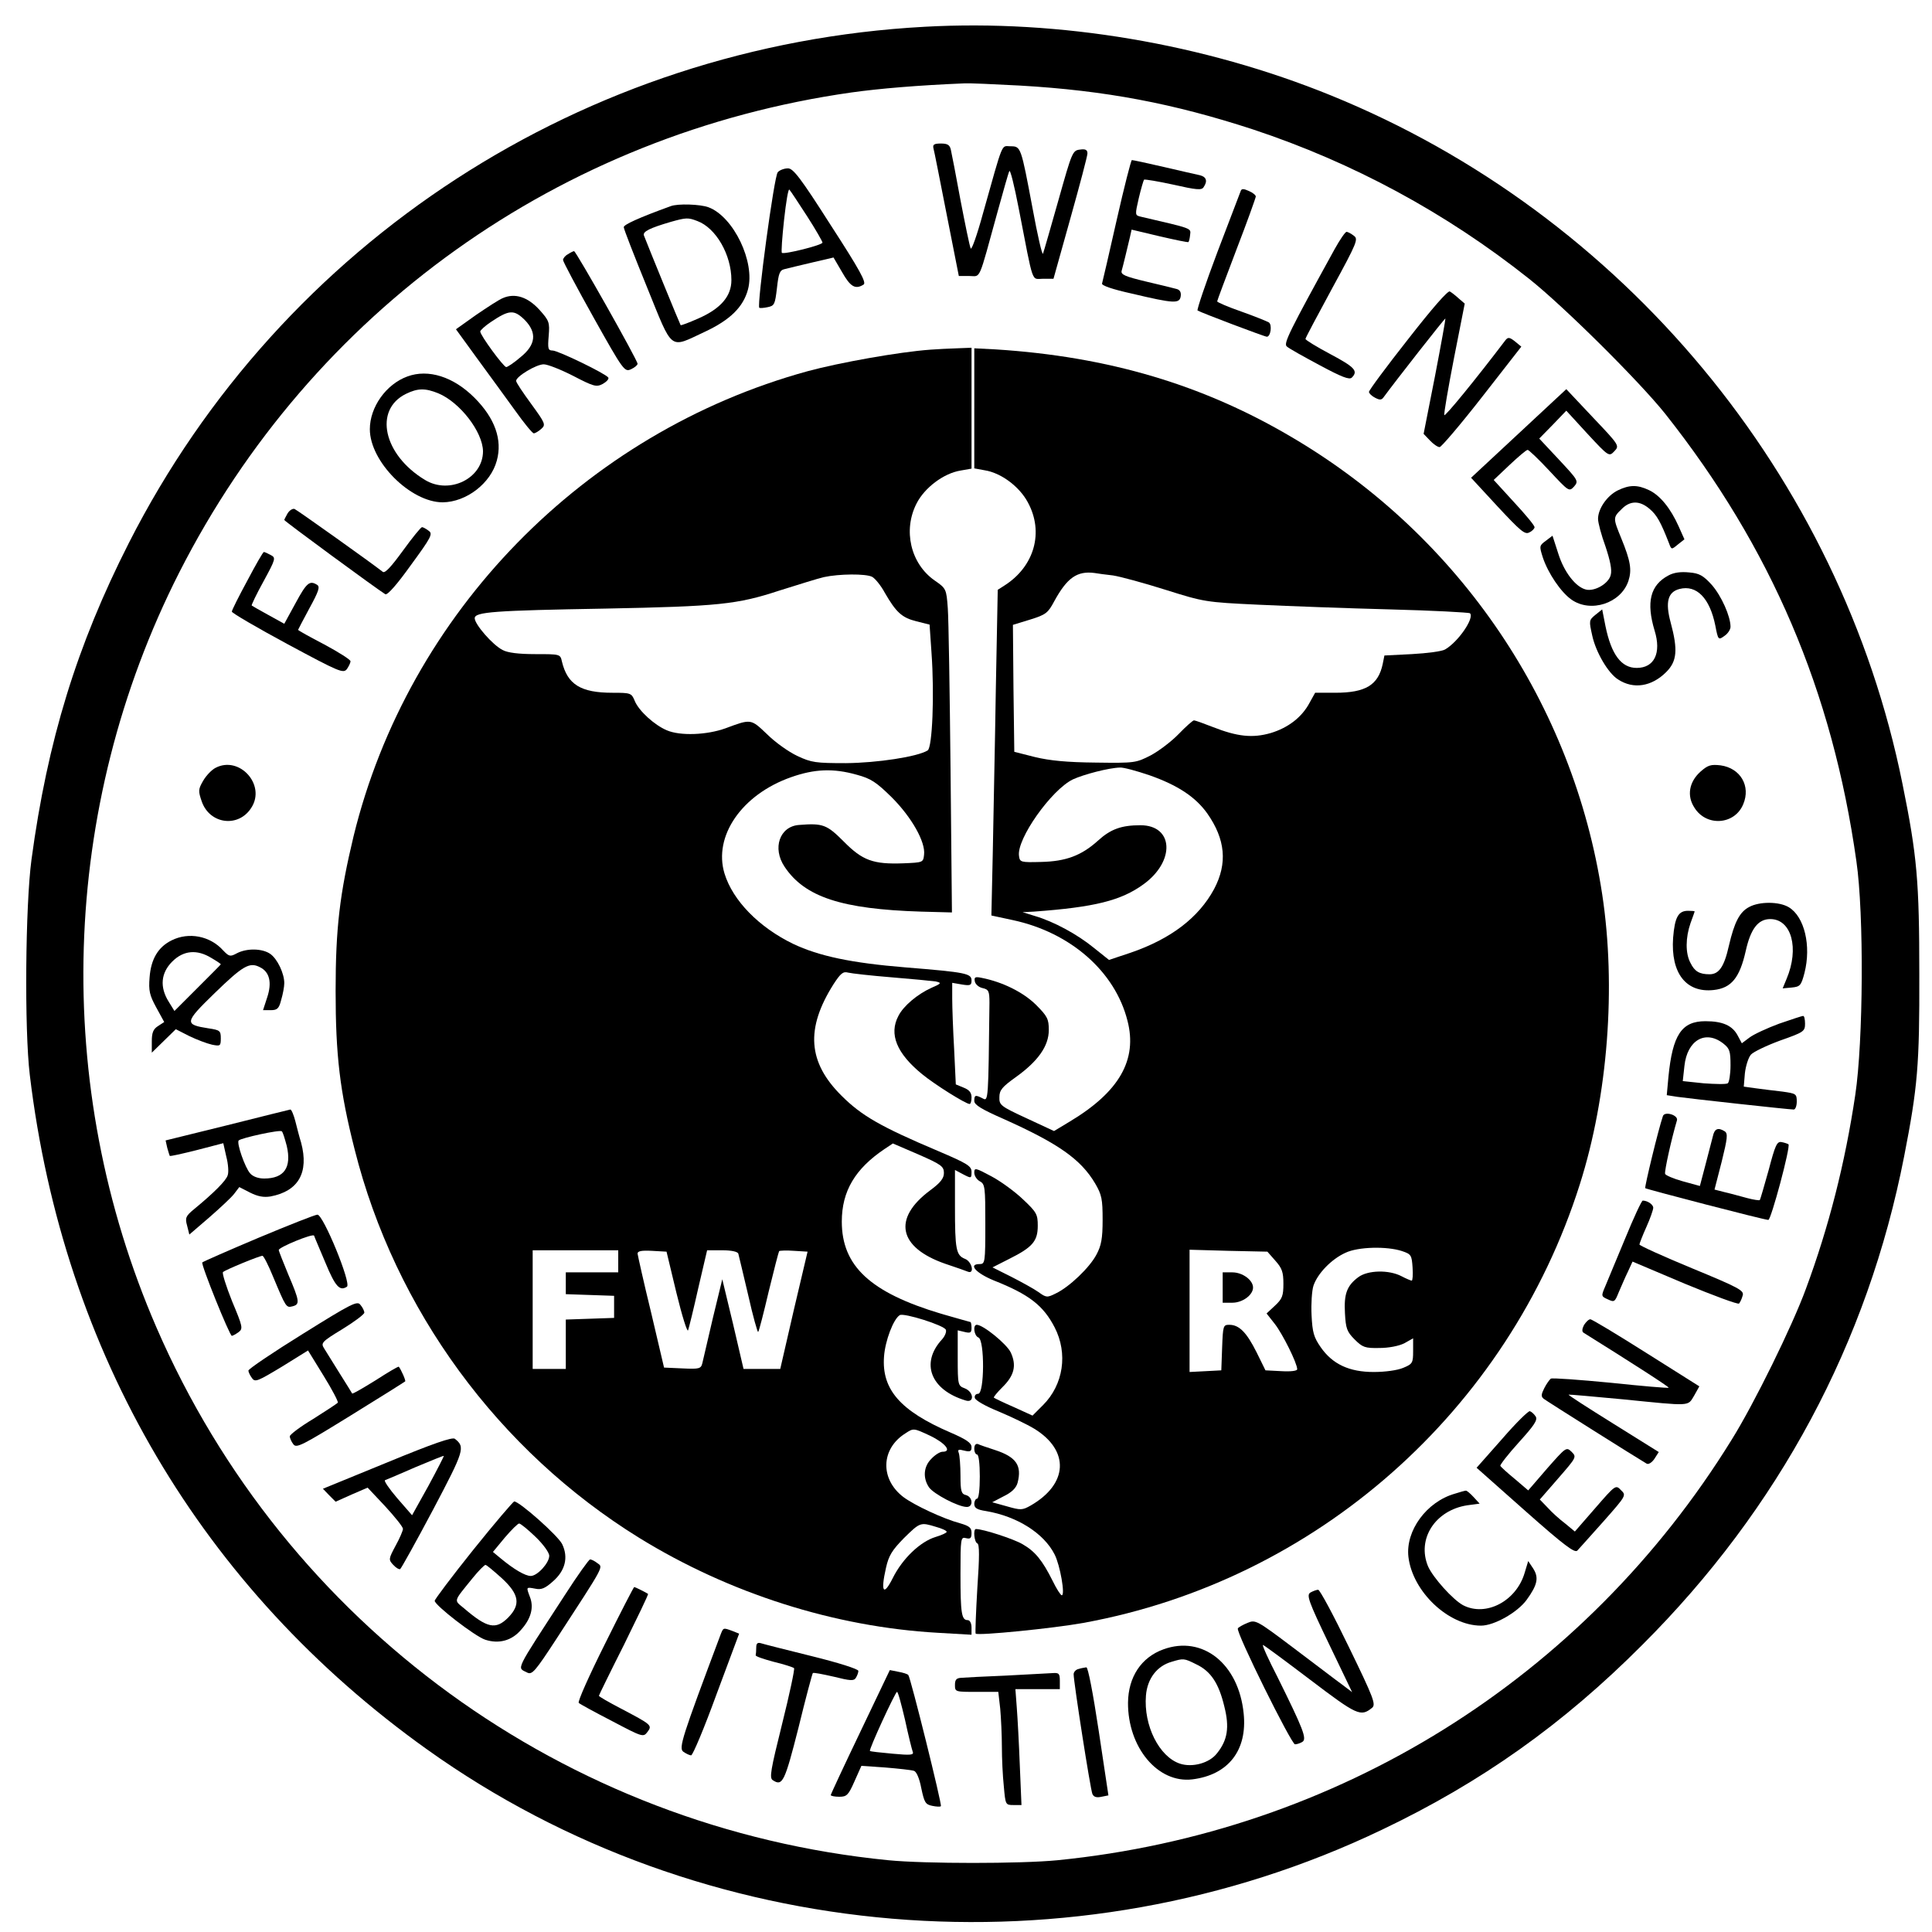 <?xml version="1.0" standalone="no"?>
<!DOCTYPE svg PUBLIC "-//W3C//DTD SVG 20010904//EN"
 "http://www.w3.org/TR/2001/REC-SVG-20010904/DTD/svg10.dtd">
<svg version="1.0" xmlns="http://www.w3.org/2000/svg"
 width="700pt" height="700pt" viewBox="0 0 700 700"
 preserveAspectRatio="xMidYMid meet">
<g transform="translate(0,700) scale(0.1,-0.1)"
fill="#000000" stroke="none">
<path d="M3350 6903 c-1233 -67 -2328 -778 -2883 -1870 -189 -372 -295 -717
-353 -1148 -22 -164 -26 -615 -6 -780 121 -1008 623 -1861 1440 -2444 997
-712 2342 -825 3458 -291 361 172 658 383 944 670 496 495 817 1095 949 1770
49 251 56 331 55 660 0 337 -8 429 -61 690 -225 1116 -1013 2064 -2070 2494
-462 188 -984 276 -1473 249z m345 -213 c312 -18 557 -65 845 -159 362 -120
699 -302 1000 -541 126 -100 400 -372 494 -490 383 -484 605 -1003 692 -1620
28 -192 25 -654 -4 -847 -37 -248 -96 -479 -179 -703 -49 -134 -187 -415 -268
-545 -535 -867 -1429 -1424 -2444 -1525 -133 -13 -479 -13 -612 0 -1172 116
-2185 853 -2652 1930 -380 876 -350 1883 82 2735 482 949 1380 1590 2436 1740
100 14 240 26 410 33 17 1 107 -3 200 -8z"/>
<path d="M3382 6463 c3 -10 24 -118 48 -240 l44 -223 38 0 c43 0 31 -26 103
235 20 72 38 137 42 145 3 8 18 -52 34 -135 55 -283 45 -255 88 -255 l38 0 61
218 c34 121 62 227 62 236 0 13 -7 17 -27 14 -27 -3 -29 -9 -78 -183 -28 -99
-53 -186 -56 -194 -3 -7 -20 67 -38 165 -42 223 -42 224 -80 224 -34 0 -24 25
-100 -245 -21 -77 -41 -133 -44 -125 -4 8 -20 87 -37 175 -16 88 -32 170 -35
183 -4 17 -12 22 -36 22 -25 0 -30 -4 -27 -17z"/>
<path d="M4046 6203 c-27 -120 -51 -223 -53 -230 -3 -7 36 -21 109 -37 152
-36 172 -37 176 -9 2 14 -3 23 -15 26 -10 3 -60 15 -111 27 -75 18 -92 25 -88
39 5 17 20 80 30 122 l6 27 101 -24 c56 -13 104 -23 105 -21 2 2 5 14 6 26 3
25 10 22 -179 66 -21 5 -21 6 -7 67 8 34 17 64 19 67 3 2 51 -6 106 -18 84
-19 103 -21 110 -9 15 22 10 37 -13 43 -13 3 -72 16 -131 30 -60 14 -112 25
-116 25 -3 0 -28 -98 -55 -217z"/>
<path d="M2818 6376 c-13 -12 -76 -481 -67 -491 2 -2 16 -1 30 2 25 5 27 10
34 69 6 54 10 65 28 69 12 3 57 14 100 24 l77 18 31 -53 c30 -53 48 -64 78
-45 11 7 -14 53 -119 215 -109 171 -136 206 -155 206 -13 0 -30 -6 -37 -14z
m106 -159 c31 -48 56 -92 56 -96 0 -9 -140 -44 -147 -37 -3 2 1 57 8 121 7 63
15 112 19 108 4 -4 33 -48 64 -96z"/>
<path d="M4495 6307 c-2 -6 -40 -105 -84 -220 -43 -114 -75 -209 -72 -212 13
-8 243 -95 251 -95 14 0 20 44 7 52 -7 4 -51 22 -99 39 -49 17 -88 34 -88 37
0 3 32 88 70 188 39 101 70 188 70 192 0 5 -11 14 -25 20 -20 9 -27 9 -30 -1z"/>
<path d="M2430 6253 c-116 -42 -170 -67 -170 -76 0 -7 38 -104 84 -217 96
-236 79 -223 210 -162 92 43 139 90 156 153 27 99 -52 264 -143 298 -29 11
-111 14 -137 4z m97 -54 c67 -25 123 -122 123 -214 0 -58 -38 -103 -120 -139
-34 -15 -63 -26 -64 -24 -2 2 -119 288 -133 325 -5 14 22 27 97 49 57 16 63
16 97 3z"/>
<path d="M4836 6098 c-164 -298 -186 -342 -174 -353 7 -7 61 -37 119 -68 80
-43 108 -54 117 -45 24 24 10 38 -78 85 -49 26 -90 51 -90 55 0 4 44 86 97
184 91 167 95 178 78 190 -10 8 -22 14 -26 14 -5 0 -24 -28 -43 -62z"/>
<path d="M2058 6079 c-10 -5 -18 -15 -18 -21 0 -6 50 -100 111 -209 108 -193
112 -197 135 -187 13 6 24 15 24 20 0 13 -223 408 -230 408 -3 0 -13 -5 -22
-11z"/>
<path d="M5101 5770 c-78 -99 -141 -184 -141 -190 0 -5 10 -15 22 -21 17 -9
24 -9 32 3 41 56 221 286 223 284 1 -1 -16 -96 -38 -210 l-41 -208 23 -24 c12
-13 28 -24 35 -24 6 0 76 82 154 182 l142 182 -23 19 c-19 15 -25 16 -34 5
-110 -145 -220 -279 -222 -272 -2 5 14 98 35 206 l39 198 -21 18 c-12 11 -26
22 -33 26 -7 4 -64 -61 -152 -174z"/>
<path d="M1822 5920 c-13 -5 -56 -33 -97 -61 l-73 -52 77 -106 c43 -58 104
-143 137 -188 32 -45 63 -83 68 -83 5 0 17 7 27 16 17 15 15 20 -36 90 -30 41
-55 78 -55 84 0 16 73 60 100 60 14 0 62 -19 107 -42 75 -39 84 -41 107 -29
14 8 23 18 20 23 -9 14 -182 98 -202 98 -16 0 -18 6 -14 53 4 49 2 55 -34 95
-42 46 -88 61 -132 42z m79 -79 c45 -46 41 -90 -15 -135 -23 -20 -47 -36 -52
-36 -10 1 -94 115 -94 129 0 4 17 20 38 34 67 45 84 46 123 8z"/>
<path d="M3370 5733 c-112 -8 -330 -47 -444 -78 -809 -222 -1447 -875 -1645
-1685 -50 -209 -65 -332 -65 -560 0 -232 15 -363 69 -575 146 -580 520 -1091
1031 -1407 326 -201 708 -323 1083 -344 l121 -7 0 26 c0 16 -6 27 -14 27 -22
0 -26 24 -26 167 0 130 1 135 20 130 16 -4 20 0 20 19 0 19 -8 25 -42 35 -60
16 -165 65 -205 95 -85 65 -82 175 8 231 29 19 29 19 89 -9 56 -27 80 -58 45
-58 -9 0 -27 -11 -40 -25 -29 -28 -32 -70 -9 -104 17 -24 106 -71 137 -71 24
0 22 36 -3 43 -17 4 -20 14 -20 70 0 36 -3 73 -6 82 -5 13 -2 15 20 9 21 -5
26 -3 26 13 0 15 -19 28 -77 53 -181 78 -249 156 -240 275 4 57 34 136 57 150
15 9 161 -37 167 -53 3 -7 -3 -23 -14 -35 -79 -86 -41 -183 85 -221 33 -11 31
31 -3 44 -24 9 -25 12 -25 110 l0 100 25 -6 c21 -5 25 -3 25 15 0 12 -2 21 -4
21 -2 0 -49 14 -106 30 -257 77 -360 173 -360 334 0 110 48 191 155 263 l30
20 93 -40 c82 -36 92 -43 92 -67 0 -19 -12 -35 -50 -63 -137 -102 -115 -207
55 -266 39 -13 76 -26 83 -29 24 -8 13 38 -12 47 -32 13 -36 34 -36 189 l0
133 30 -16 c29 -15 30 -15 30 9 0 21 -14 30 -122 76 -208 88 -277 128 -349
200 -122 121 -131 243 -29 404 26 40 35 47 53 42 12 -3 83 -11 157 -17 74 -6
146 -13 160 -15 22 -5 22 -7 -15 -23 -51 -23 -102 -66 -120 -102 -35 -66 -6
-136 86 -211 45 -37 158 -108 172 -108 4 0 7 11 7 24 0 17 -8 27 -28 35 l-29
12 -6 127 c-4 70 -7 153 -7 184 l0 57 35 -6 c30 -5 35 -3 35 14 0 26 -18 30
-240 48 -196 16 -313 41 -406 85 -124 60 -219 157 -249 255 -41 135 62 286
241 349 85 30 153 33 238 9 52 -14 71 -27 127 -82 72 -72 123 -162 117 -208
-3 -28 -4 -28 -75 -31 -109 -4 -148 10 -216 79 -61 61 -75 67 -162 60 -70 -5
-98 -84 -52 -152 73 -109 206 -153 494 -162 l112 -3 -5 515 c-3 284 -7 548
-10 587 -5 70 -6 72 -48 101 -87 61 -115 182 -65 279 29 57 98 109 159 119
l40 7 0 219 0 219 -52 -2 c-29 -1 -73 -3 -98 -5z m-210 -823 c11 -6 32 -32 46
-58 41 -71 62 -90 114 -103 l48 -12 7 -102 c11 -153 3 -344 -14 -354 -37 -23
-183 -45 -296 -46 -109 0 -125 2 -176 26 -32 15 -81 50 -110 79 -59 56 -57 56
-151 21 -67 -24 -163 -28 -212 -7 -45 19 -101 70 -116 106 -12 29 -14 30 -81
30 -115 0 -163 30 -183 113 -6 27 -6 27 -97 27 -60 0 -100 5 -118 15 -36 18
-101 93 -101 115 0 23 70 28 475 35 408 8 476 15 628 65 67 21 140 44 162 49
55 12 152 13 175 1z m-920 -2480 l0 -40 -95 0 -95 0 0 -40 0 -39 88 -3 87 -3
0 -40 0 -40 -87 -3 -88 -3 0 -89 0 -90 -60 0 -60 0 0 215 0 215 155 0 155 0 0
-40z m211 -115 c20 -82 39 -143 42 -135 3 8 20 77 37 153 l32 137 54 0 c35 0
56 -5 59 -12 2 -7 18 -75 36 -151 17 -76 34 -136 36 -133 3 3 20 69 38 146 19
78 36 144 38 147 3 2 27 3 54 1 l49 -3 -50 -212 -49 -213 -67 0 -66 0 -38 163
-39 162 -34 -140 c-18 -77 -35 -150 -38 -163 -5 -21 -10 -23 -72 -20 l-67 3
-47 200 c-27 110 -48 206 -49 213 0 9 14 12 52 10 l53 -3 36 -150z m940 -847
c22 -6 39 -14 39 -18 0 -4 -18 -12 -41 -19 -55 -17 -119 -78 -154 -148 -34
-68 -45 -52 -25 36 10 45 22 64 65 108 59 58 60 58 116 41z"/>
<path d="M3530 5521 l0 -218 38 -7 c58 -9 125 -58 156 -116 59 -108 24 -232
-84 -301 l-25 -16 -7 -364 c-3 -200 -9 -466 -11 -590 l-5 -226 79 -17 c208
-45 369 -186 414 -364 37 -142 -30 -258 -208 -365 l-58 -35 -99 46 c-95 44
-100 48 -99 77 0 25 10 37 59 72 81 58 120 113 120 171 0 40 -5 50 -47 92 -46
45 -120 82 -196 97 -24 5 -28 3 -25 -13 2 -10 14 -21 28 -24 22 -5 25 -11 25
-53 -4 -353 -4 -358 -24 -347 -27 14 -31 13 -31 -9 0 -14 26 -30 108 -66 196
-88 278 -145 330 -233 24 -41 27 -57 27 -132 0 -68 -5 -93 -22 -125 -25 -48
-99 -118 -147 -141 -32 -16 -35 -16 -64 5 -17 12 -61 36 -98 55 l-68 34 61 31
c84 42 103 64 103 120 0 41 -4 49 -53 95 -29 28 -81 66 -115 84 -58 31 -62 32
-62 13 0 -11 9 -25 20 -31 19 -10 20 -21 20 -155 0 -140 -1 -145 -21 -145 -42
0 -14 -32 51 -59 129 -51 180 -91 221 -170 49 -95 32 -208 -42 -282 l-38 -38
-68 31 c-37 16 -70 32 -72 34 -2 2 12 19 31 38 43 42 52 79 30 126 -15 31
-100 100 -123 100 -15 0 -10 -40 6 -46 23 -9 22 -204 -1 -204 -9 0 -14 -7 -12
-15 2 -9 39 -30 86 -49 45 -19 104 -47 130 -63 128 -79 122 -200 -14 -278 -30
-17 -36 -17 -85 -3 l-54 15 42 22 c29 14 45 30 50 49 16 62 -5 93 -81 118 -28
9 -57 19 -63 22 -8 2 -13 -4 -13 -17 0 -12 5 -21 10 -21 6 0 10 -33 10 -80 0
-47 -4 -80 -10 -80 -5 0 -10 -9 -10 -19 0 -15 10 -21 43 -26 112 -19 209 -80
248 -157 20 -39 39 -148 26 -148 -4 0 -19 23 -33 52 -38 76 -64 107 -109 133
-32 19 -143 55 -169 55 -11 0 -6 -48 5 -52 8 -3 8 -49 0 -163 -5 -87 -8 -161
-6 -164 9 -8 281 19 391 39 843 154 1538 768 1798 1589 102 321 132 716 81
1051 -105 688 -515 1295 -1118 1652 -326 194 -671 296 -1079 322 l-78 4 0
-217z m503 -606 c26 -4 111 -27 190 -52 140 -44 145 -45 337 -54 107 -5 322
-13 477 -17 155 -4 285 -11 289 -14 17 -17 -43 -104 -90 -131 -11 -7 -66 -14
-121 -17 l-99 -5 -6 -30 c-16 -77 -62 -105 -172 -105 l-73 0 -20 -36 c-28 -53
-78 -91 -141 -110 -66 -19 -121 -13 -210 22 -33 13 -64 24 -68 24 -4 0 -29
-22 -55 -49 -26 -27 -72 -62 -102 -78 -53 -27 -57 -28 -199 -26 -104 1 -166 7
-220 20 l-75 19 -3 230 -2 230 62 19 c58 18 65 24 88 67 46 84 82 110 145 102
11 -2 41 -6 68 -9z m132 -724 c102 -36 166 -78 209 -138 66 -94 74 -181 25
-274 -56 -104 -157 -181 -303 -231 l-78 -26 -55 44 c-60 49 -145 95 -213 115
l-45 14 40 2 c221 16 317 40 398 99 116 84 109 214 -11 214 -69 0 -108 -14
-154 -56 -60 -54 -116 -75 -206 -77 -74 -2 -77 -1 -80 22 -9 61 117 239 195
277 39 18 130 42 171 43 12 1 60 -12 107 -28z m915 -1724 c33 -11 35 -15 38
-59 2 -27 0 -48 -3 -48 -3 0 -20 7 -37 16 -46 24 -122 22 -156 -3 -42 -31 -53
-61 -49 -131 3 -55 7 -67 35 -95 29 -29 38 -32 90 -31 33 0 70 7 90 17 l32 18
0 -46 c0 -43 -2 -47 -36 -61 -21 -9 -66 -15 -107 -15 -88 0 -149 28 -192 90
-25 36 -30 54 -33 116 -2 40 1 89 7 107 15 44 65 96 116 119 46 22 151 24 205
6z m-459 -35 c24 -27 29 -41 29 -83 0 -44 -4 -55 -31 -80 l-30 -28 30 -38 c28
-36 81 -142 81 -164 0 -6 -23 -9 -57 -7 l-58 3 -32 65 c-36 72 -63 100 -99
100 -22 0 -23 -3 -26 -82 l-3 -83 -57 -3 -58 -3 0 221 0 222 141 -4 141 -3 29
-33z"/>
<path d="M4430 2335 l0 -55 35 0 c37 0 75 28 75 55 0 27 -38 55 -75 55 l-35 0
0 -55z"/>
<path d="M1476 5636 c-77 -28 -136 -111 -136 -191 0 -118 148 -265 264 -265
86 1 174 69 196 151 21 76 -7 154 -81 228 -76 76 -167 105 -243 77z m112 -61
c79 -33 161 -140 162 -210 0 -98 -121 -158 -210 -104 -151 91 -187 254 -69
312 43 21 70 21 117 2z"/>
<path d="M5502 5429 l-172 -160 96 -104 c83 -89 99 -103 115 -94 11 5 19 14
19 19 0 6 -33 46 -74 90 l-74 81 57 54 c32 30 61 55 66 55 4 0 40 -34 79 -76
70 -75 71 -76 89 -57 17 20 16 22 -54 97 l-72 77 49 50 49 51 77 -84 c77 -83
78 -83 97 -63 19 20 19 21 -77 122 l-97 103 -173 -161z"/>
<path d="M5861 5223 c-38 -19 -71 -66 -71 -103 0 -14 12 -59 27 -100 17 -51
24 -85 19 -103 -7 -31 -58 -61 -90 -53 -37 9 -79 63 -100 130 l-21 65 -25 -19
c-23 -17 -23 -19 -10 -60 19 -57 65 -125 103 -152 70 -50 180 -14 207 67 13
40 8 72 -26 155 -30 73 -30 75 1 105 31 32 66 32 102 1 26 -22 40 -47 70 -124
9 -24 9 -24 32 -5 l24 19 -21 47 c-29 65 -67 112 -107 131 -42 20 -71 20 -114
-1z"/>
<path d="M1042 5140 c-6 -11 -12 -22 -12 -24 0 -4 335 -250 366 -269 8 -4 43
36 93 106 74 101 80 113 64 124 -9 7 -20 13 -24 13 -4 0 -35 -38 -69 -85 -43
-59 -65 -83 -73 -77 -42 33 -310 224 -320 228 -7 2 -18 -5 -25 -16z"/>
<path d="M896 4896 c-31 -57 -56 -107 -56 -112 0 -5 91 -58 202 -118 188 -101
202 -107 215 -90 7 10 13 23 13 28 0 6 -43 33 -95 61 -52 27 -95 51 -95 53 0
1 19 37 41 78 34 62 39 78 28 85 -27 17 -38 8 -78 -66 l-41 -75 -58 32 c-31
17 -59 33 -60 34 -2 1 17 41 43 88 44 81 45 85 26 95 -11 6 -22 11 -25 11 -3
0 -30 -47 -60 -104z"/>
<path d="M6045 4915 c-66 -35 -81 -97 -50 -200 25 -81 -1 -135 -65 -135 -56 0
-92 49 -113 151 l-12 61 -25 -20 c-23 -19 -23 -21 -11 -75 13 -60 58 -137 94
-159 55 -36 121 -26 174 27 39 39 43 80 16 180 -20 74 -10 110 32 121 62 16
110 -33 130 -133 10 -52 11 -53 33 -37 12 8 22 23 22 33 0 38 -33 112 -68 152
-31 34 -45 42 -82 45 -30 3 -55 0 -75 -11z"/>
<path d="M781 4218 c-14 -7 -34 -28 -45 -47 -18 -31 -18 -37 -5 -75 29 -83
134 -96 180 -22 53 83 -44 189 -130 144z"/>
<path d="M6161 4204 c-41 -37 -50 -87 -22 -130 43 -70 146 -63 177 12 28 66
-10 131 -82 141 -35 4 -46 1 -73 -23z"/>
<path d="M6338 3714 c-35 -18 -54 -55 -74 -141 -17 -76 -36 -103 -70 -103 -36
0 -54 10 -69 41 -19 35 -18 92 0 144 8 22 15 41 15 43 0 1 -11 2 -24 2 -35 0
-48 -23 -54 -98 -9 -128 47 -200 147 -189 64 7 94 44 116 141 18 81 45 116 89
116 77 0 106 -106 59 -217 l-14 -34 33 3 c30 3 34 7 46 53 25 98 0 204 -57
238 -35 21 -106 21 -143 1z"/>
<path d="M622 3593 c-49 -24 -75 -68 -80 -134 -4 -49 0 -65 24 -109 l29 -53
-23 -15 c-17 -11 -22 -24 -22 -55 l0 -41 43 42 44 43 49 -25 c27 -13 64 -27
82 -31 30 -6 32 -5 32 23 0 27 -3 30 -44 36 -89 14 -88 21 21 127 103 100 127
114 164 95 36 -17 45 -56 27 -110 l-15 -46 28 0 c24 0 30 6 38 38 6 20 11 47
11 60 0 35 -25 88 -51 106 -29 20 -85 21 -121 2 -24 -13 -28 -12 -50 11 -47
52 -124 67 -186 36z m144 -64 c19 -11 34 -21 34 -23 0 -1 -38 -39 -84 -85
l-84 -84 -21 34 c-33 53 -28 104 13 145 41 41 90 45 142 13z"/>
<path d="M6446 3291 c-43 -16 -91 -38 -107 -50 l-28 -21 -15 28 c-19 36 -54
52 -117 52 -86 0 -119 -49 -134 -202 l-6 -66 38 -6 c41 -6 405 -46 422 -46 6
0 11 13 11 29 0 28 -3 29 -52 36 -29 3 -73 9 -97 12 l-43 6 4 48 c3 27 13 58
22 68 9 10 57 33 106 51 85 30 90 33 90 61 0 16 -3 29 -7 28 -5 0 -43 -13 -87
-28z m-202 -72 c23 -18 26 -28 26 -79 0 -32 -5 -62 -10 -65 -6 -4 -45 -3 -87
0 l-76 8 6 55 c10 93 76 132 141 81z"/>
<path d="M823 2923 l-223 -55 6 -27 c4 -14 8 -27 9 -29 2 -2 46 8 98 21 l96
25 11 -49 c7 -26 9 -57 5 -67 -5 -19 -50 -64 -123 -124 -29 -24 -32 -31 -24
-59 l8 -32 71 61 c39 34 80 72 91 86 l19 25 39 -20 c28 -14 49 -18 74 -14 101
19 140 86 111 195 -6 19 -15 54 -21 78 -6 23 -14 42 -18 42 -4 -1 -107 -26
-229 -57z m216 -75 c18 -78 -9 -118 -82 -118 -21 0 -41 7 -51 19 -18 20 -50
111 -41 119 9 9 150 40 156 33 4 -3 11 -27 18 -53z"/>
<path d="M6025 2956 c-16 -46 -67 -257 -64 -261 5 -4 431 -115 446 -115 10 0
81 265 73 274 -3 2 -14 6 -25 8 -17 3 -23 -11 -47 -102 -16 -57 -30 -106 -32
-108 -2 -2 -22 1 -45 7 -23 6 -58 16 -80 21 l-39 10 26 101 c21 85 23 102 11
110 -24 15 -37 10 -43 -18 -4 -16 -16 -62 -27 -104 l-20 -76 -62 17 c-33 9
-63 22 -64 27 -3 9 23 127 43 194 5 19 -45 34 -51 15z"/>
<path d="M5888 2512 c-31 -75 -64 -153 -72 -173 -15 -35 -15 -36 10 -47 23
-11 25 -9 39 26 9 20 23 54 33 74 l17 37 189 -80 c104 -43 193 -76 197 -72 4
5 10 17 13 29 6 18 -12 28 -184 99 -104 43 -190 82 -190 86 0 3 11 32 25 63
14 31 25 63 25 70 0 12 -21 26 -38 26 -4 0 -33 -62 -64 -138z"/>
<path d="M936 2515 c-109 -46 -200 -86 -203 -89 -6 -6 99 -266 107 -266 3 0
14 6 24 13 17 13 16 19 -23 112 -22 55 -37 103 -33 106 8 8 132 59 143 59 4 0
22 -35 39 -77 46 -110 47 -112 70 -106 27 7 26 18 -15 114 -19 46 -35 86 -35
90 0 10 124 61 128 52 1 -4 20 -48 41 -98 36 -87 52 -104 78 -87 17 11 -86
262 -107 261 -8 0 -104 -38 -214 -84z"/>
<path d="M1097 2167 c-108 -67 -197 -127 -197 -133 0 -5 6 -18 13 -27 11 -16
20 -12 108 41 l95 59 56 -91 c31 -50 54 -94 52 -98 -2 -3 -43 -30 -89 -59 -47
-28 -85 -57 -85 -63 0 -7 6 -20 13 -29 11 -15 32 -4 207 104 107 66 196 122
198 124 3 3 -15 43 -23 53 -2 2 -39 -20 -84 -49 -45 -28 -83 -50 -85 -48 -1 2
-22 36 -46 74 -24 39 -49 79 -56 90 -12 19 -8 24 66 69 44 27 80 54 80 60 0 6
-6 19 -14 28 -11 16 -31 6 -209 -105z"/>
<path d="M5739 2199 c-7 -14 -8 -24 -1 -28 173 -108 310 -196 308 -199 -2 -2
-97 6 -210 18 -114 11 -211 18 -217 15 -5 -4 -16 -19 -24 -35 -11 -22 -12 -30
-2 -38 10 -8 337 -214 373 -235 7 -4 19 4 28 17 l16 25 -165 103 c-90 56 -163
103 -162 105 2 1 90 -7 197 -17 250 -25 234 -26 258 13 l19 34 -192 121 c-106
67 -197 122 -203 122 -6 0 -16 -10 -23 -21z"/>
<path d="M5442 1786 l-92 -104 177 -157 c141 -125 179 -153 188 -143 7 7 49
55 95 106 82 93 83 94 63 113 -19 20 -20 19 -93 -65 l-74 -85 -35 29 c-20 15
-49 41 -64 58 l-28 29 67 77 c66 76 67 77 48 96 -19 18 -20 17 -88 -60 l-69
-80 -48 41 c-27 22 -51 44 -53 48 -2 3 28 42 67 85 56 62 69 81 61 94 -6 9
-15 17 -21 19 -5 2 -51 -43 -101 -101z"/>
<path d="M1402 1701 l-232 -95 23 -24 23 -23 58 26 58 25 63 -67 c35 -38 64
-74 65 -82 0 -7 -12 -35 -27 -62 -25 -47 -26 -50 -8 -69 10 -11 21 -17 25 -15
4 3 58 100 119 215 114 216 117 227 79 257 -9 7 -79 -17 -246 -86z m150 -85
l-59 -106 -54 62 c-29 34 -49 63 -44 65 6 2 55 23 110 47 55 23 101 42 103 41
1 -1 -24 -50 -56 -109z"/>
<path d="M5271 1588 c-102 -29 -179 -134 -168 -229 15 -126 145 -249 263 -249
48 0 132 48 165 93 40 55 45 81 24 114 l-18 27 -13 -43 c-30 -102 -140 -160
-223 -117 -37 20 -109 100 -127 141 -41 99 26 203 142 221 l45 6 -22 24 c-12
13 -25 24 -28 23 -3 0 -22 -5 -40 -11z"/>
<path d="M1715 1385 c-77 -96 -140 -180 -140 -185 0 -16 146 -129 183 -141 49
-16 96 -4 130 36 36 40 47 81 32 119 -14 37 -14 36 19 30 22 -5 36 1 64 26 45
39 57 87 34 135 -14 30 -155 155 -174 155 -4 -1 -71 -79 -148 -175z m225 47
c28 -27 50 -57 50 -69 0 -26 -43 -73 -67 -73 -20 0 -61 24 -108 63 l-29 24 43
52 c24 28 47 51 52 51 5 0 32 -22 59 -48z m-122 -150 c64 -59 69 -96 23 -143
-45 -45 -76 -38 -160 34 -37 31 -40 21 32 110 21 26 42 47 46 47 4 0 30 -22
59 -48z"/>
<path d="M2048 1223 c-187 -288 -175 -263 -138 -283 18 -9 29 4 106 122 175
269 170 259 149 274 -10 8 -22 14 -27 14 -4 0 -45 -57 -90 -127z"/>
<path d="M2192 1044 c-57 -114 -100 -210 -95 -214 4 -4 59 -34 121 -66 110
-58 113 -59 128 -39 18 24 15 26 -97 85 -44 23 -79 43 -79 46 0 2 41 86 91
185 49 100 89 182 87 184 -5 4 -47 25 -50 25 -2 0 -50 -93 -106 -206z"/>
<path d="M4748 1230 c-15 -9 -8 -30 67 -186 l84 -175 -37 28 c-21 15 -99 75
-175 132 -134 101 -138 103 -167 91 -17 -7 -33 -16 -35 -20 -8 -13 194 -420
207 -420 7 0 19 4 27 9 17 11 2 48 -90 234 -33 64 -57 117 -53 117 3 0 80 -57
171 -126 170 -129 183 -135 224 -102 15 12 7 34 -84 221 -55 114 -105 207
-111 207 -6 0 -19 -5 -28 -10z"/>
<path d="M2611 1078 c-140 -373 -153 -412 -135 -425 10 -7 23 -13 28 -13 6 0
48 100 92 221 l82 220 -25 10 c-33 12 -32 12 -42 -13z"/>
<path d="M2740 1031 c0 -12 -1 -24 -2 -28 -2 -4 28 -14 65 -24 38 -9 71 -20
74 -23 3 -3 -16 -93 -43 -201 -42 -169 -47 -197 -34 -205 35 -23 43 -7 93 190
26 107 50 196 52 198 2 3 36 -4 76 -13 60 -15 73 -16 80 -4 5 8 9 19 9 25 0 7
-74 30 -167 53 -93 23 -176 44 -185 47 -13 4 -18 0 -18 -15z"/>
<path d="M4215 1024 c-80 -29 -127 -100 -128 -193 -1 -162 108 -293 233 -278
130 16 200 105 186 239 -18 180 -149 284 -291 232z m119 -54 c53 -25 82 -69
102 -153 19 -75 12 -122 -27 -170 -27 -35 -89 -52 -134 -37 -75 25 -132 138
-123 247 5 61 40 107 93 122 43 13 45 13 89 -9z"/>
<path d="M3908 953 c-10 -2 -18 -11 -18 -19 0 -29 61 -419 68 -434 5 -11 15
-14 33 -10 l25 5 -35 233 c-21 139 -39 232 -45 231 -6 -1 -19 -3 -28 -6z"/>
<path d="M3117 725 c-59 -123 -107 -226 -107 -229 0 -3 14 -6 31 -6 27 0 33 6
55 56 l25 56 87 -6 c48 -4 94 -9 103 -12 9 -2 20 -26 27 -63 11 -52 15 -59 40
-64 15 -3 29 -4 31 -1 5 4 -110 467 -118 475 -3 4 -20 9 -37 12 l-30 6 -107
-224z m162 44 c12 -56 25 -108 28 -116 5 -12 -8 -13 -73 -7 -44 4 -81 8 -82
10 -5 4 92 214 98 214 4 0 16 -46 29 -101z"/>
<path d="M3645 929 c-77 -3 -150 -7 -162 -8 -18 -1 -23 -7 -23 -26 0 -25 1
-25 79 -25 l78 0 7 -61 c3 -34 6 -96 6 -138 0 -42 3 -106 7 -143 6 -67 6 -68
35 -68 l29 0 -6 143 c-3 78 -8 172 -11 210 l-5 67 80 0 81 0 0 30 c0 26 -3 30
-27 28 -16 -1 -91 -5 -168 -9z"/>
</g>
</svg>
